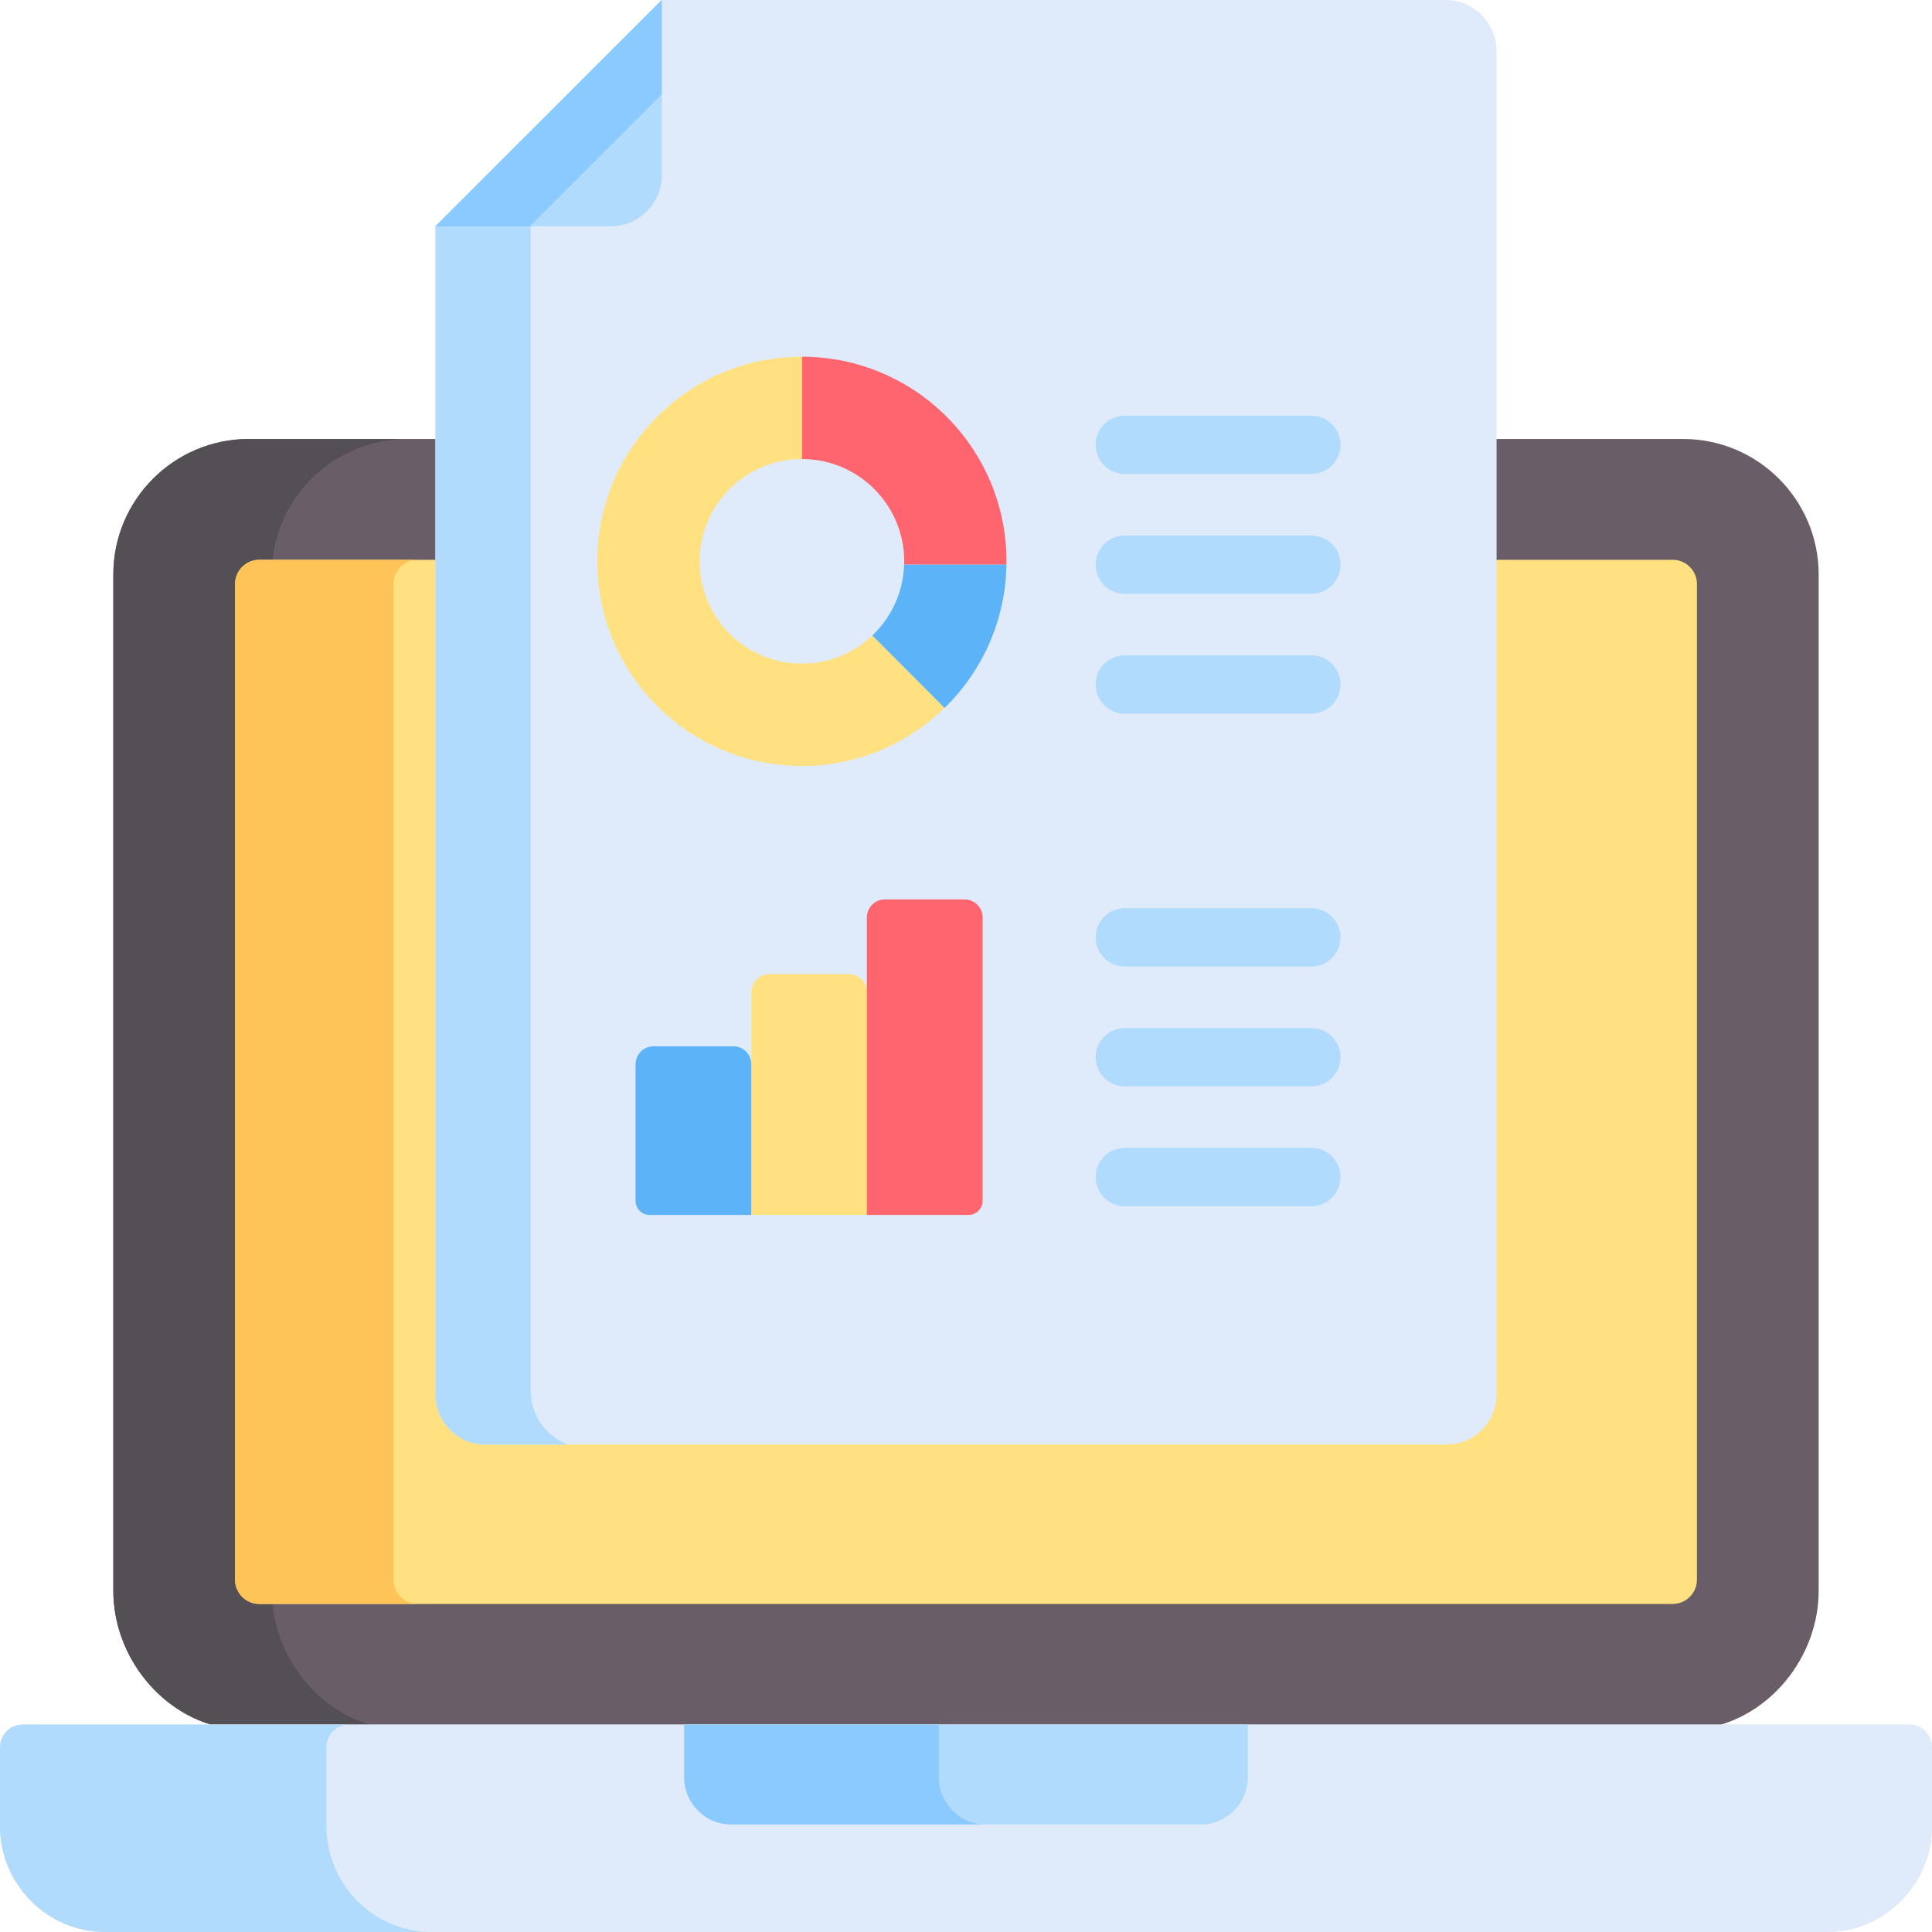 <svg id="Capa_1" enable-background="new 0 0 512 512" height="512" viewBox="0 0 512 512" width="512" xmlns="http://www.w3.org/2000/svg"><g><path d="m446.057 116.334c-7.171 0-378.036 0-380.115 0-19.799 0-35.907 16.108-35.907 35.907v269.335c0 17.511 12.977 33.718 30.246 36.485h391.437c17.269-2.767 30.246-18.973 30.246-36.485 0-8.961 0-261.229 0-269.335.001-19.798-16.107-35.907-35.907-35.907z" fill="#695d67"/><path d="m72.015 421.577v-269.335c0-19.799 16.108-35.907 35.907-35.907-25.405 0-41.55 0-41.98 0-19.799 0-35.907 16.108-35.907 35.907v269.335c0 17.511 12.977 33.718 30.246 36.485h41.98c-17.269-2.768-30.246-18.974-30.246-36.485z" fill="#544e55"/><path d="m506.004 457.031h-500.008c-3.311 0-5.995 2.71-5.995 6.054v20.823c0 15.45 12.519 28.092 27.82 28.092h456.358c15.301 0 27.82-12.642 27.82-28.092v-20.823c0-3.343-2.684-6.054-5.995-6.054z" fill="#dfebfa"/><path d="m506.004 457.031h-500.008c-3.311 0-5.995 2.71-5.995 6.054v20.823c0 15.45 12.519 28.092 27.82 28.092h456.358c15.301 0 27.82-12.642 27.82-28.092v-20.823c0-3.343-2.684-6.054-5.995-6.054z" fill="#dfebfa"/><path d="m86.504 483.908v-20.823c0-3.343 2.684-6.054 5.995-6.054h-86.503c-3.311 0-5.995 2.71-5.995 6.054v20.823c0 15.45 12.519 28.092 27.82 28.092h86.503c-15.301 0-27.82-12.642-27.82-28.092z" fill="#b1dbfc"/><path d="m181.32 457.031v13.97c0 6.866 5.563 12.484 12.363 12.484h124.635c6.8 0 12.363-5.618 12.363-12.484v-13.97" fill="#b1dbfc"/><path d="m248.796 471.002v-13.97h-67.476v13.97c0 6.866 5.563 12.484 12.363 12.484h67.476c-6.8 0-12.363-5.618-12.363-12.484z" fill="#8bcaff"/><path d="m443.265 148.35c-14.269 0-359.411 0-374.53 0-3.558 0-6.442 2.884-6.442 6.443v263.829c0 3.558 2.884 6.443 6.442 6.443h374.53c3.557 0 6.442-2.885 6.442-6.443 0-13.075 0-253.398 0-263.829 0-3.558-2.884-6.443-6.442-6.443z" fill="#ffe181"/><path d="m104.272 418.622c0-8.301 0-247.082 0-263.829 0-3.558 2.884-6.443 6.442-6.443-23.359 0-39.015 0-41.98 0-3.558 0-6.442 2.884-6.442 6.443v263.829c0 3.558 2.884 6.443 6.442 6.443h41.98c-3.557 0-6.442-2.884-6.442-6.443z" fill="#fec458"/><path d="m383.085 0h-207.716l-59.978 59.978v309.562c0 7.339 5.949 13.288 13.288 13.288h254.641c7.339 0 13.288-5.949 13.288-13.288v-356.017c.001-7.468-6.054-13.523-13.523-13.523z" fill="#dfebfa"/><path d="m140.63 368.491v-333.752l-25.239 25.239v309.562c0 7.339 5.949 13.288 13.288 13.288h21.821c-5.768-2.213-9.87-7.789-9.87-14.337z" fill="#b1dbfc"/><path d="m115.391 59.978h46.454c7.469 0 13.523-6.055 13.523-13.523v-46.455z" fill="#b1dbfc"/><path d="m175.369 0-59.978 59.978h24.99l34.988-34.988z" fill="#8bcaff"/><path d="m239.625 148.76c0 .295-.013.588-.022.881h27.111c.005-.294.022-.585.022-.881 0-29.946-24.276-54.222-54.222-54.222v27.111c14.973 0 27.111 12.138 27.111 27.111z" fill="#ff656f"/><path d="m231.191 168.4c-4.861 4.627-11.435 7.471-18.677 7.471-14.973 0-27.111-12.138-27.111-27.111s12.138-27.111 27.111-27.111v-27.111c-29.946 0-54.222 24.276-54.222 54.222s24.276 54.222 54.222 54.222c14.708 0 28.04-5.862 37.804-15.37z" fill="#ffe181"/><path d="m231.191 168.4 19.127 19.212c9.92-9.66 16.158-23.085 16.396-37.971h-27.111c-.236 7.378-3.422 14.008-8.412 18.759z" fill="#5cb3f8"/><g><g><path d="m347.528 157.367h-49.448c-4.267 0-7.726-3.459-7.726-7.726 0-4.268 3.459-7.726 7.726-7.726h49.448c4.267 0 7.726 3.459 7.726 7.726s-3.459 7.726-7.726 7.726z" fill="#b1dbfc"/></g></g><g><g><path d="m347.528 189.126h-49.448c-4.267 0-7.726-3.459-7.726-7.726 0-4.268 3.459-7.726 7.726-7.726h49.448c4.267 0 7.726 3.459 7.726 7.726 0 4.268-3.459 7.726-7.726 7.726z" fill="#b1dbfc"/></g></g><g><g><path d="m347.528 125.608h-49.448c-4.267 0-7.726-3.459-7.726-7.726s3.459-7.726 7.726-7.726h49.448c4.267 0 7.726 3.459 7.726 7.726s-3.459 7.726-7.726 7.726z" fill="#b1dbfc"/></g></g><g><g><path d="m347.528 287.894h-49.448c-4.267 0-7.726-3.459-7.726-7.726 0-4.268 3.459-7.726 7.726-7.726h49.448c4.267 0 7.726 3.459 7.726 7.726s-3.459 7.726-7.726 7.726z" fill="#b1dbfc"/></g></g><g><g><path d="m347.528 319.653h-49.448c-4.267 0-7.726-3.459-7.726-7.726 0-4.268 3.459-7.726 7.726-7.726h49.448c4.267 0 7.726 3.459 7.726 7.726 0 4.268-3.459 7.726-7.726 7.726z" fill="#b1dbfc"/></g></g><g><g><path d="m347.528 256.135h-49.448c-4.267 0-7.726-3.459-7.726-7.726s3.459-7.726 7.726-7.726h49.448c4.267 0 7.726 3.459 7.726 7.726s-3.459 7.726-7.726 7.726z" fill="#b1dbfc"/></g></g><path d="m225.008 258.178h-21.134c-2.635 0-4.77 2.136-4.77 4.77v59.027h30.675v-59.027c-.001-2.634-2.136-4.77-4.771-4.77z" fill="#ffe181"/><path d="m194.333 277.282h-21.134c-2.635 0-4.77 2.136-4.77 4.77v36.183c0 2.066 1.675 3.74 3.74 3.74h26.935v-39.923c0-2.635-2.136-4.77-4.771-4.77z" fill="#5cb3f8"/><path d="m255.633 238.36h-21.134c-2.635 0-4.77 2.136-4.77 4.77v78.845h26.935c2.066 0 3.74-1.675 3.74-3.74v-75.105c0-2.635-2.136-4.77-4.771-4.77z" fill="#ff656f"/></g></svg>